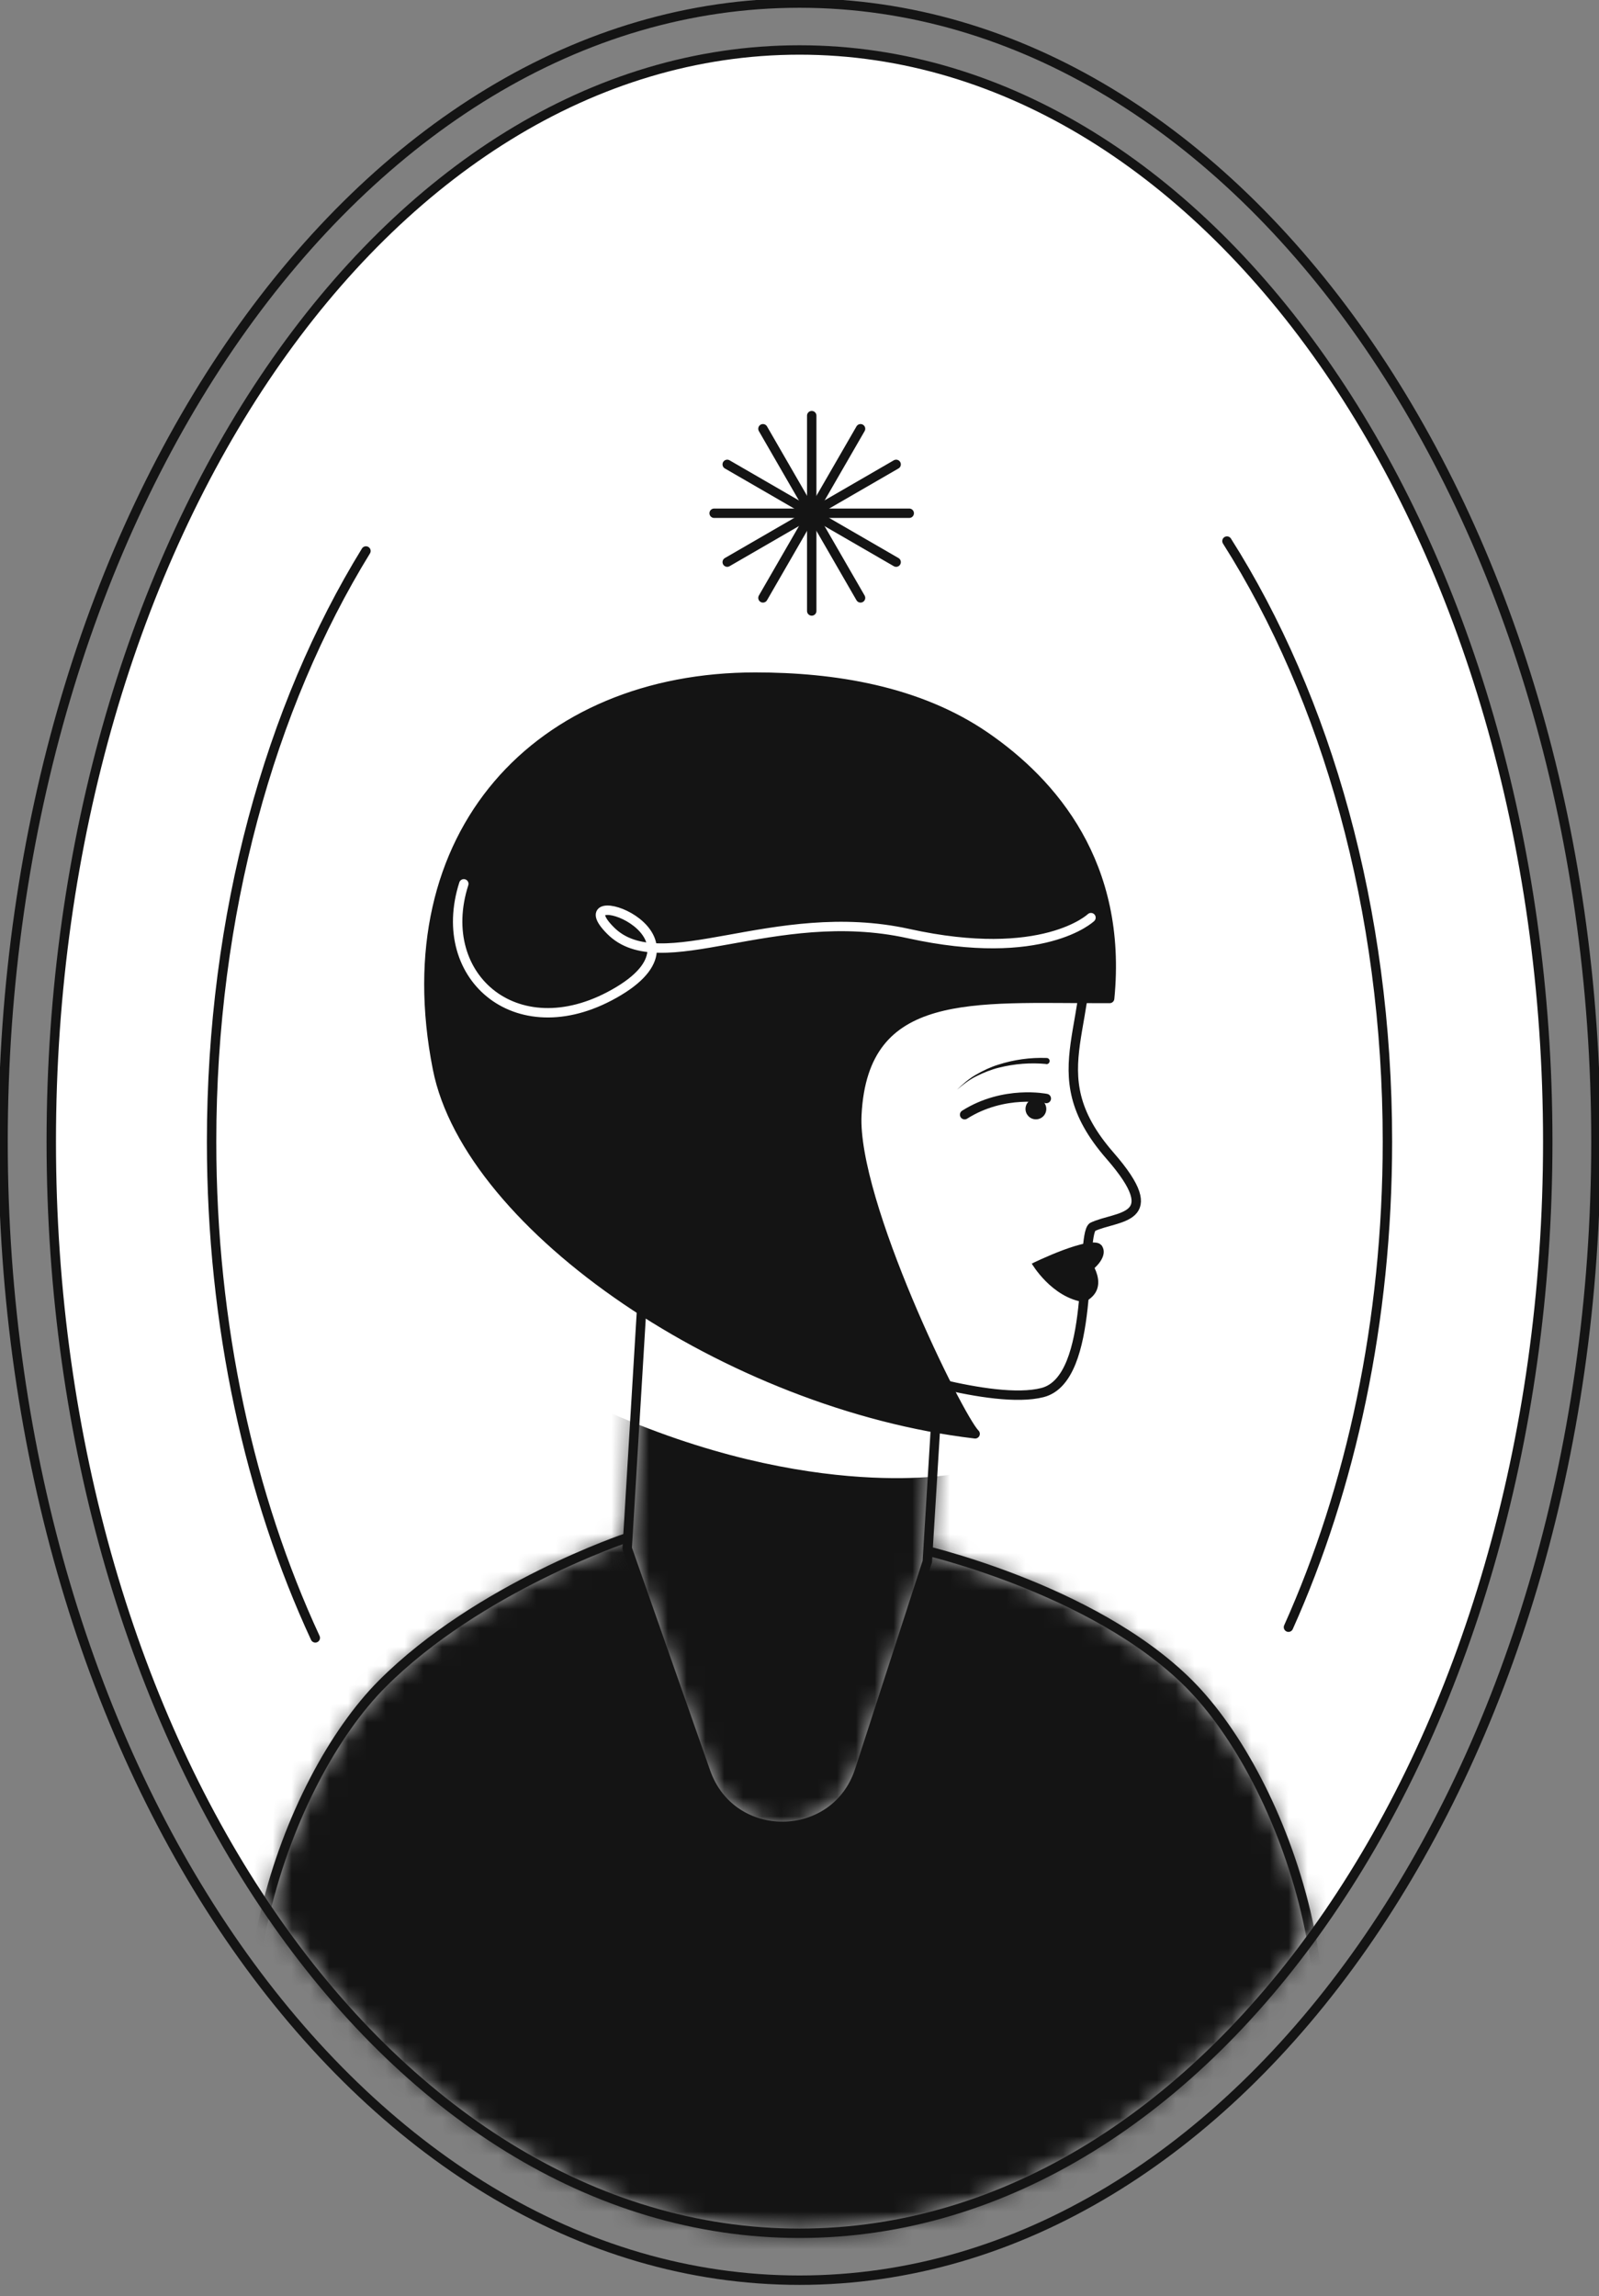 <svg xmlns="http://www.w3.org/2000/svg" width="85" height="122" viewBox="0 0 85 122" fill="none"><rect x="0" y="0" width="85" height="122" fill="#808080" stroke="none"/><g><path d="M42.501 118.66C64.468 118.66 82.276 92.692 82.276 60.657C82.276 28.623 64.468 2.655 42.501 2.655C20.533 2.655 2.725 28.623 2.725 60.657C2.725 92.692 20.533 118.66 42.501 118.66Z" fill="white"></path><mask id="mask0_92_767" style="mask-type:luminance" maskUnits="userSpaceOnUse" x="2" y="2" width="81" height="117"><path d="M42.501 118.66C64.468 118.66 82.276 92.692 82.276 60.657C82.276 28.623 64.468 2.655 42.501 2.655C20.533 2.655 2.725 28.623 2.725 60.657C2.725 92.692 20.533 118.66 42.501 118.66Z" fill="white"></path></mask><g mask="url(#mask0_92_767)"><path d="M67.388 120.983H16.124C15.864 117.879 15.597 117.32 15.324 116.786C10.565 107.514 15.188 94.604 20.317 89.464C25.454 84.323 33.34 81.701 33.34 81.701L41.759 79.931L48.742 82.267C48.742 82.267 58.065 84.323 63.201 89.457C68.337 94.598 72.953 107.507 68.194 116.78C67.921 117.313 67.654 117.879 67.394 120.977L67.388 120.983Z" fill="white"></path><mask id="mask1_92_767" style="mask-type:luminance" maskUnits="userSpaceOnUse" x="13" y="79" width="58" height="42"><path d="M67.388 120.983H16.124C15.864 117.879 15.597 117.32 15.324 116.786C10.565 107.514 15.188 94.604 20.317 89.464C25.454 84.323 33.34 81.701 33.34 81.701L41.759 79.931L48.742 82.267C48.742 82.267 58.065 84.323 63.201 89.457C68.337 94.598 72.953 107.507 68.194 116.78C67.921 117.313 67.654 117.879 67.394 120.977L67.388 120.983Z" fill="white"></path></mask><g mask="url(#mask1_92_767)"><path d="M77.27 82.072C77.27 82.072 70.177 106.889 70.177 125.831H12.541C12.541 125.831 2.321 96.999 9.323 80.139C13.295 80.139 31.987 78.421 31.987 78.421L32.39 79.573C35.446 88.26 47.76 88.156 50.659 79.417L77.27 82.072Z" fill="#141414" stroke="#141414" stroke-width="0.5" stroke-linecap="round" stroke-linejoin="round"></path></g><path d="M67.388 120.983H16.124C15.864 117.879 15.597 117.32 15.324 116.786C10.565 107.514 15.188 94.604 20.317 89.464C25.454 84.323 33.34 81.701 33.34 81.701L41.759 79.931L48.742 82.267C48.742 82.267 58.065 84.323 63.201 89.457C68.337 94.598 72.953 107.507 68.194 116.78C67.921 117.313 67.654 117.879 67.394 120.977L67.388 120.983Z" stroke="#141414" stroke-width="0.5" stroke-linecap="round" stroke-linejoin="round"></path><path d="M33.34 82.267L34.744 59.011L50.27 67.008L49.294 82.97L45.699 94.051C44.425 97.988 38.886 98.053 37.514 94.149L33.34 82.267Z" fill="white"></path><mask id="mask2_92_767" style="mask-type:luminance" maskUnits="userSpaceOnUse" x="33" y="59" width="18" height="39"><path d="M33.34 82.267L34.744 59.011L50.27 67.008L49.294 82.97L45.699 94.051C44.425 97.988 38.886 98.053 37.514 94.149L33.34 82.267Z" fill="white"></path></mask><g mask="url(#mask2_92_767)"><path d="M50.686 78.578C50.686 78.578 42.384 80.178 30.668 74.53C30.668 85.345 31.786 93.179 31.786 93.179C31.786 93.179 34.445 98.242 43.073 98.242C51.7 98.242 50.686 78.578 50.686 78.578Z" fill="#141414" stroke="#141414" stroke-width="0.5" stroke-linecap="round" stroke-linejoin="round"></path></g><path d="M33.34 82.267L34.744 59.011L50.27 67.008L49.294 82.97L45.699 94.051C44.425 97.988 38.886 98.053 37.514 94.149L33.34 82.267Z" stroke="#141414" stroke-width="0.5" stroke-linecap="round" stroke-linejoin="round"></path><path d="M34.393 59.063C28.841 48.9 35.069 38.528 45.283 37.948C51.258 37.61 56.55 42.119 57.545 48.028C57.558 48.106 57.571 48.184 57.584 48.262C58.559 54.489 55.009 56.818 59.001 61.399C62.044 64.887 59.372 64.568 58.072 65.193C57.415 65.726 58.26 73.261 55.419 73.99C52.747 74.68 46.668 72.572 46.668 72.572" fill="white"></path><path d="M34.393 59.063C28.841 48.9 35.069 38.528 45.283 37.948C51.258 37.61 56.55 42.119 57.545 48.028C57.558 48.106 57.571 48.184 57.584 48.262C58.559 54.489 55.009 56.818 59.001 61.399C62.044 64.887 59.372 64.568 58.072 65.193C57.415 65.726 58.26 73.261 55.419 73.99C52.747 74.68 46.668 72.572 46.668 72.572" stroke="#141414" stroke-width="0.5" stroke-linecap="round" stroke-linejoin="round"></path><path d="M40.146 35.977C44.326 35.977 48.825 36.686 52.395 39.146C55.964 41.605 59.689 45.919 58.987 53.051C58.877 53.051 58.766 53.051 58.656 53.051C51.797 53.07 45.893 52.374 45.549 59.233C45.315 63.839 50.938 75.285 51.836 76.183C38.761 74.647 24.919 65.212 23.255 56.779C20.778 44.254 28.664 35.977 40.152 35.977H40.146Z" fill="#141414" stroke="#141414" stroke-width="0.5" stroke-linecap="round" stroke-linejoin="round"></path><path d="M57.994 48.756C57.994 48.756 55.459 51.183 48.288 49.602C41.11 48.021 35.122 52.114 32.457 49.446C29.791 46.778 38.158 49.492 32.886 52.66C27.613 55.829 23.049 51.971 24.655 46.96" stroke="white" stroke-width="0.5" stroke-linecap="round" stroke-linejoin="round"></path><path d="M55.62 58.367C55.62 58.367 53.377 57.899 51.277 59.226L55.62 58.367Z" fill="white"></path><path d="M55.62 58.367C55.62 58.367 53.377 57.899 51.277 59.226" stroke="#141414" stroke-width="0.5" stroke-linecap="round" stroke-linejoin="round"></path><path d="M55.62 56.369C55.62 56.369 52.681 56.083 50.867 57.905L55.62 56.369Z" fill="white"></path><path d="M55.607 56.532C54.788 56.454 53.923 56.519 53.104 56.727C52.694 56.825 52.297 56.988 51.914 57.176C51.53 57.365 51.192 57.625 50.867 57.905C51.173 57.606 51.498 57.319 51.875 57.105C52.245 56.89 52.642 56.701 53.058 56.571C53.89 56.304 54.755 56.181 55.639 56.213C55.73 56.213 55.802 56.291 55.795 56.383C55.789 56.474 55.717 56.545 55.626 56.539C55.626 56.539 55.62 56.539 55.613 56.539H55.6L55.607 56.532Z" fill="#141414"></path><path d="M58.538 66.156C58.077 65.544 54.846 67.138 54.846 67.138L58.064 67.477C58.064 67.477 59.007 66.761 58.545 66.149L58.538 66.156Z" fill="#141414"></path><path d="M57.875 66.872L54.846 67.138C54.846 67.138 55.899 68.954 57.641 69.188C59.156 68.427 57.875 66.872 57.875 66.872Z" fill="#141414"></path><path d="M54.514 58.92C54.514 59.226 54.761 59.473 55.066 59.473C55.372 59.473 55.619 59.226 55.619 58.92C55.619 58.614 55.372 58.367 55.066 58.367C54.761 58.367 54.514 58.614 54.514 58.92Z" fill="#141414"></path></g><path d="M42.501 118.66C64.468 118.66 82.276 92.692 82.276 60.657C82.276 28.623 64.468 2.655 42.501 2.655C20.533 2.655 2.725 28.623 2.725 60.657C2.725 92.692 20.533 118.66 42.501 118.66Z" stroke="#141414" stroke-width="0.5" stroke-linecap="round" stroke-linejoin="round"></path><path d="M43.15 22.084V32.463" stroke="#141414" stroke-width="0.5" stroke-linecap="round" stroke-linejoin="round"></path><path d="M40.557 22.781L45.745 31.767" stroke="#141414" stroke-width="0.5" stroke-linecap="round" stroke-linejoin="round"></path><path d="M38.658 24.674L47.637 29.867" stroke="#141414" stroke-width="0.5" stroke-linecap="round" stroke-linejoin="round"></path><path d="M37.963 27.27H48.333" stroke="#141414" stroke-width="0.5" stroke-linecap="round" stroke-linejoin="round"></path><path d="M38.658 29.867L47.637 24.674" stroke="#141414" stroke-width="0.5" stroke-linecap="round" stroke-linejoin="round"></path><path d="M40.557 31.767L45.745 22.781" stroke="#141414" stroke-width="0.5" stroke-linecap="round" stroke-linejoin="round"></path><path d="M19.453 29.275C14.362 37.545 11.248 48.561 11.248 60.664C11.248 70.457 13.29 79.534 16.761 87.024" stroke="#141414" stroke-width="0.5" stroke-linecap="round" stroke-linejoin="round"></path><path d="M68.493 86.457C71.809 79.072 73.753 70.203 73.753 60.657C73.753 48.301 70.508 37.076 65.223 28.748" stroke="#141414" stroke-width="0.5" stroke-linecap="round" stroke-linejoin="round"></path><path d="M42.5 121.152C65.882 121.152 84.837 94.068 84.837 60.657C84.837 27.247 65.882 0.163 42.5 0.163C19.117 0.163 0.162 27.247 0.162 60.657C0.162 94.068 19.117 121.152 42.5 121.152Z" stroke="#141414" stroke-width="0.5" stroke-linecap="round" stroke-linejoin="round"></path></g></svg>